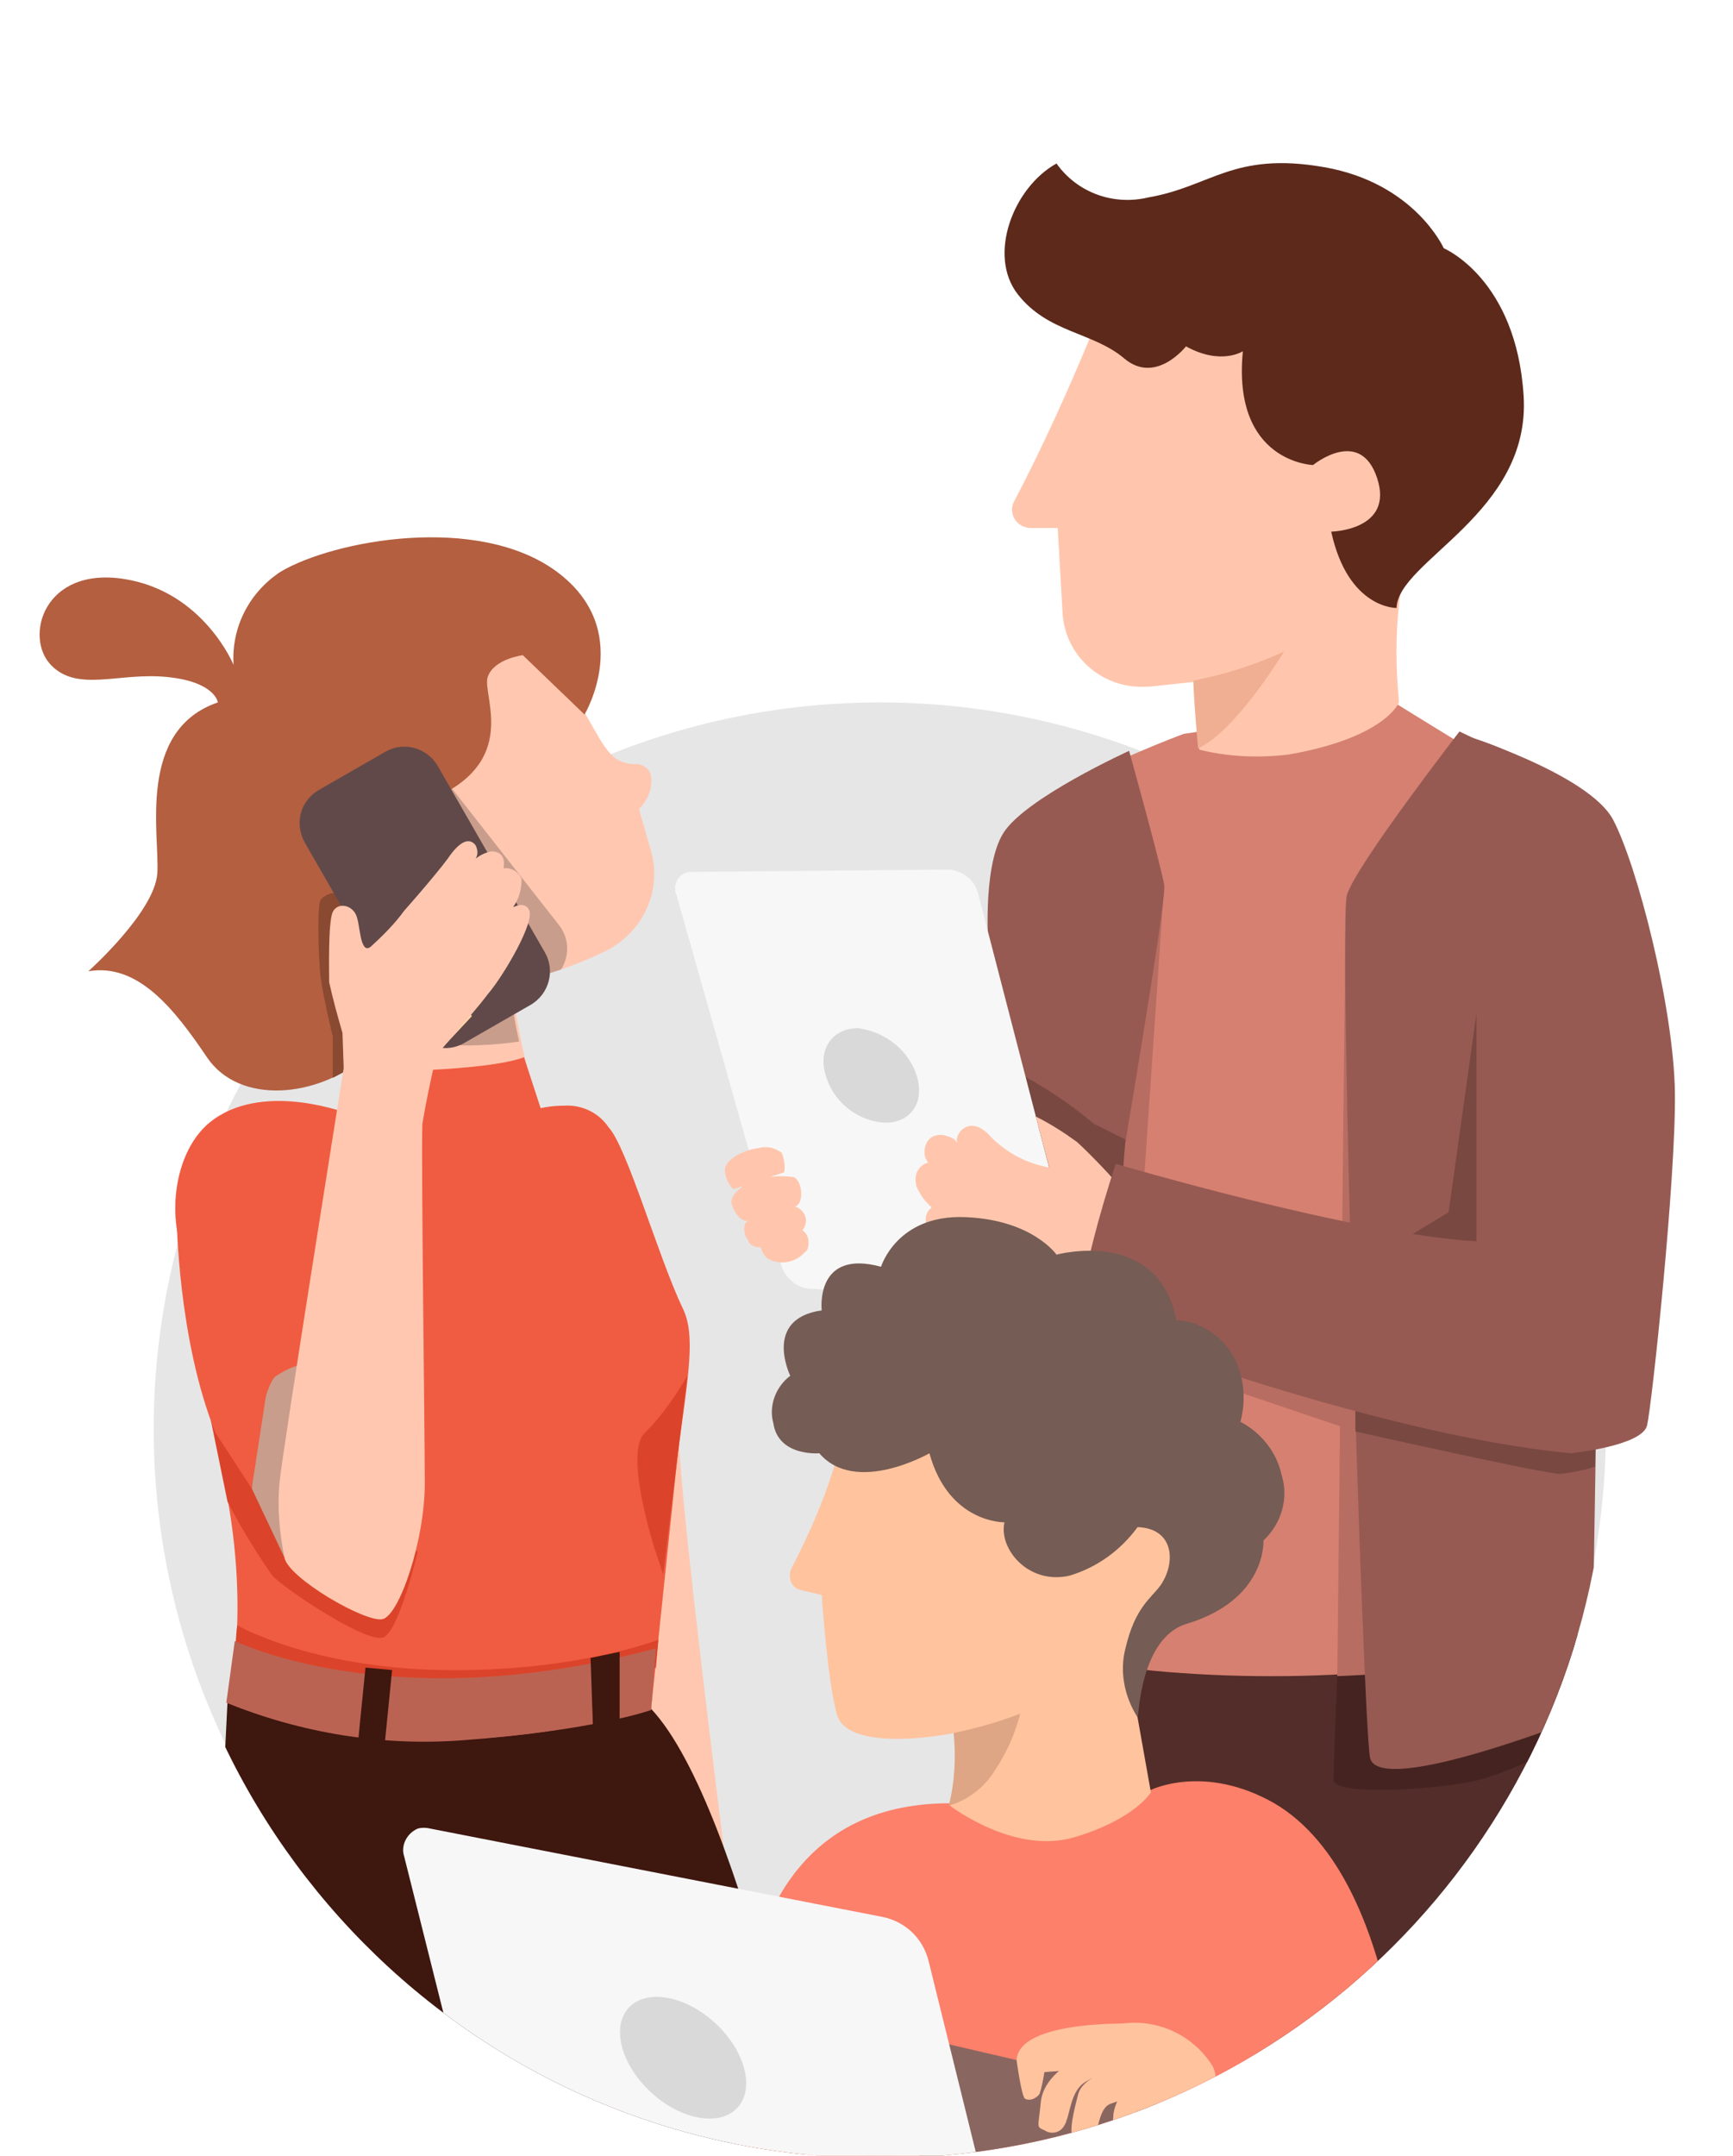 <?xml version="1.0" encoding="utf-8"?>
<!-- Generator: Adobe Illustrator 23.0.4, SVG Export Plug-In . SVG Version: 6.00 Build 0)  -->
<svg version="1.1" id="レイヤー_1" xmlns="http://www.w3.org/2000/svg" xmlns:xlink="http://www.w3.org/1999/xlink" x="0px"
	 y="0px" viewBox="0 0 143.2 178" style="enable-background:new 0 0 143.2 178;" xml:space="preserve">
<style type="text/css">
	.st0{clip-path:url(#SVGID_2_);fill:#E6E6E6;}
	.st1{clip-path:url(#SVGID_2_);}
	.st2{clip-path:url(#SVGID_4_);}
	.st3{fill:#522D29;}
	.st4{fill:#452321;}
	.st5{fill:#4C4A7C;}
	.st6{fill:#D68071;}
	.st7{fill:#B86D62;}
	.st8{fill:#E84729;}
	.st9{fill:#965A52;}
	.st10{fill:#784841;}
	.st11{fill:#B8BCC8;}
	.st12{fill:#FFC6AD;}
	.st13{fill:#5C291B;}
	.st14{fill:#F0AF92;}
	.st15{fill:#F7F7F7;}
	.st16{fill:#D9D9D9;}
	.st17{fill:#FFC7B0;}
	.st18{fill:#3E170F;}
	.st19{fill:#F05C41;}
	.st20{fill:#DB442A;}
	.st21{fill:#BB6353;}
	.st22{clip-path:url(#SVGID_6_);}
	.st23{fill:#C99D8C;}
	.st24{fill:#B35F40;}
	.st25{fill:#8A4931;}
	.st26{fill:#614949;}
	.st27{fill:#FFD7A2;}
	.st28{fill:#FC806A;}
	.st29{fill:#FFC39E;}
	.st30{fill:#755C54;}
	.st31{fill:#DEA685;}
	.st32{fill:#8A6660;}
	.st33{clip-path:url(#SVGID_2_);fill:#965A52;}
	.st34{clip-path:url(#SVGID_2_);fill:#DB442A;}
</style>
<title>アセット 1</title>
<g>
	<defs>
		<rect id="SVGID_1_" width="143.2" height="178"/>
	</defs>
	<clipPath id="SVGID_2_">
		<use xlink:href="#SVGID_1_"  style="overflow:visible;"/>
	</clipPath>
	<circle class="st0" cx="72.7" cy="118" r="60"/>
	<g class="st1">
		<defs>
			<path id="SVGID_3_" d="M2-16.6v134.8l10.7-0.3c-0.2,33.1,26.5,60.2,59.7,60.3c29.4,0.2,54.5-20.9,59.5-49.9
				c0.3,0.1,10.2-0.2,10.2-0.2V-16.6H2z"/>
		</defs>
		<clipPath id="SVGID_4_">
			<use xlink:href="#SVGID_3_"  style="overflow:visible;"/>
		</clipPath>
		<g class="st2">
			<polygon class="st3" points="84.5,131.3 84.5,174 120.1,175.5 128.9,165.9 130.5,131.7 			"/>
			<path class="st4" d="M110.5,138.4c0,0-0.3,7.3-0.3,8.6s8.6,0.8,11.9,0s9.8-4.3,9.8-4.3v-7.3C131.9,135.4,115.7,138.3,110.5,138.4
				z"/>
			<polygon class="st5" points="93,137.8 92.4,150.5 84.5,142.7 84,137.8 90.1,137.4 			"/>
			<path class="st6" d="M128.8,119.2c1.5-0.3,4.5-2.2,4.8-3.3c1-3.5,5.1-43.8-2.2-48.1c-5.9-3.4-16.2-9.8-16.2-9.8l-17.4,2.6
				c0,0-14,5.2-15,8.7c-1.3,4.7-5.3,61.6-5.3,61.6c-0.1,9.6,52.7,10.2,52.8,0.6l0.1-23.6"/>
			<polygon class="st7" points="94.5,97.9 96.2,73 93,76.4 92.2,96.1 			"/>
			<path class="st8" d="M93.7,110.7l-0.7,27c0,0-0.6-0.1-2.9-0.4l1.5-27.4L93.7,110.7z"/>
			<polygon class="st7" points="112,118.2 91.6,111.3 91.7,108.4 112,113.3 			"/>
			<path class="st7" d="M111.2,74.6l-0.7,63.8c0,0,0.4,0,3.9-0.2L111.2,74.6z"/>
			<path class="st9" d="M93.3,62c0,0,2.7,9.7,2.9,11.1s-3.8,24.7-3.8,24.7L89.5,147l-9-9.2l1.2-59.1c0,0-0.6-7,1.2-9.9
				S93.3,62,93.3,62z"/>
			<path class="st10" d="M84.7,88.9c2,1.1,3.9,2.4,5.7,3.9l2.6,1.3l-1.4,17.2L80.6,99L84.7,88.9z"/>
			<path class="st11" d="M91.6,111.3c-1.2-0.3-2.4-0.8-3.5-1.5c-0.9-0.8-6.9-1-6.9-1v-2.6h10.7L91.6,111.3z"/>
			<path class="st12" d="M90.1,27.8c-1.9,4.6-4,9.2-6.3,13.6c-0.4,0.7-0.1,1.6,0.6,2c0.2,0.1,0.5,0.2,0.7,0.2h2.3l0.4,7
				c0.2,3.6,3.3,6.3,6.9,6.1c0.1,0,0.2,0,0.3,0l3.7-0.4l0,0c0,1.3,0.4,5.6,0.4,5.6c2.4,0.6,4.9,0.7,7.4,0.4c8-1.4,9.1-4.3,9.1-4.3
				c-0.3-3.2-0.3-6.4,0.2-9.6c0.7-4.7,5.4-13.2,0.6-21.3S94.2,17.8,90.1,27.8z"/>
			<path class="st13" d="M110,43.9c0,0,5.2-0.1,3.8-4.4c-1.4-4.3-5.3-1.1-5.3-1.1s-6.7-0.2-5.8-9.4c0,0-1.8,1.2-4.7-0.4
				c0,0-2.5,3.2-5.1,1s-6.3-2.1-8.8-5.3s-0.4-8.8,3.2-10.8c1.7,2.4,4.7,3.5,7.6,2.8c5.2-0.9,7-3.8,14.5-2.5s9.9,6.7,9.9,6.7
				s6,2.5,6.6,12.2s-10.4,13.6-10.5,17.5C115.4,50.2,111.4,50.3,110,43.9z"/>
			<path class="st14" d="M98.6,56.2c2.6-0.5,5.1-1.3,7.5-2.4c0,0-3.9,6.5-7.1,8C99,61.7,98.7,58.7,98.6,56.2z"/>
			<path class="st15" d="M87.8,107.8l-21-1.4c-1-0.1-1.9-0.9-2.2-1.8l-8.7-30.7c-0.3-0.7,0-1.5,0.7-1.8c0.2-0.1,0.3-0.1,0.5-0.1
				l21.3-0.2c1.1,0.1,2.1,0.8,2.4,1.9l8.4,32.4c0.2,0.7-0.1,1.4-0.8,1.6C88.2,107.8,88,107.8,87.8,107.8z"/>
			<path class="st16" d="M75.8,89c0.6,2.2-0.7,3.8-2.8,3.7c-2.3-0.2-4.2-1.8-4.8-4c-0.6-2.1,0.6-3.8,2.7-3.8
				C73.2,85.2,75.2,86.8,75.8,89z"/>
			<path class="st9" d="M120.6,60.4c0,0-8.6,11.1-9.3,13.5s1.3,67.7,1.9,71.2s18.3-3.6,18.3-3.6l0.8-48.6l-2.3-28L120.6,60.4z"/>
			<path class="st12" d="M89,94.3c-1.1-0.8-2.2-1.5-3.4-2.1l1.1,4.2c-1.8-0.3-3.5-1.2-4.8-2.5c-1.7-2-3.1-0.3-2.8,0.5l-0.2-0.3
				c0,0-1.5-1-2.3,0.2c-0.3,0.6-0.3,1.2,0.1,1.7l0,0c-0.8,0.2-1.2,1-1,1.8c0,0,0,0.1,0,0.1c0.3,0.7,0.7,1.3,1.3,1.8l0,0
				c0,0-1,0.6-0.2,2c1.3,1.8,3.1,3.2,5.1,4.1c2.5,0.9,5.1,1.6,7.7,2.2l2.7-10.2C92.4,97.7,90.1,95.3,89,94.3z"/>
			<path class="st10" d="M131.8,121.1c-0.9,0.3-1.9,0.5-2.9,0.6c-1.3,0-16.9-3.5-16.9-3.5v-2.6l19.8,3.1V121.1z"/>
			<polygon class="st10" points="122,83.7 119.7,100.1 111.6,105 122.8,105.3 124.1,105.3 			"/>
			<path class="st12" d="M60.6,98.2c-0.4-0.4-0.7-1-0.7-1.6c0-0.9,1.7-1.7,2.8-1.8c0.7-0.2,1.4,0,1.9,0.4c0.2,0.5,0.3,1.1,0.2,1.6"
				/>
			<path class="st12" d="M63.4,103.9c0,0-0.7-0.6-0.5-1.3s2.4-1.4,2.9-1.2c0.7,0.1,1.1,0.7,1,1.4c0,0.2-0.1,0.5-0.3,0.6
				C65.7,104.3,64.4,104.5,63.4,103.9z"/>
			<path class="st12" d="M61.8,102.4c-0.3-0.4-0.4-1-0.2-1.4c1-1.1,2.4-1.6,3.8-1.4c0.7,0,1.2,0.6,1.2,1.2c0,0.5-0.3,0.9-0.7,1.1
				c-0.6,0.3-1.3,0.6-2,0.8C63.7,102.9,62.2,103.4,61.8,102.4z"/>
			<path class="st12" d="M62,100.8c-0.6,0.1-1-0.2-1.4-1s0-1.3,1-2c1.2-0.6,2.6-0.8,4-0.6c0.6,0.3,0.8,1.6,0.4,2.2
				S62.5,100.7,62,100.8z"/>
			<path class="st9" d="M122,83.7v18.8c-10.2-0.6-29.8-6.4-29.8-6.4c-1.4,4.2-2.5,8.5-3.3,12.9c0,0,24,9.4,40.9,11
				c0,0,5.9-0.6,6.3-2.3s2.4-20.5,2.3-27.5s-3.1-18.7-5.1-22.5s-12.6-7.1-12.6-7.1L122,83.7z"/>
			<path class="st17" d="M56.1,118.9c0.2,6.1,3.7,33.6,3.7,33.6h-5.4l-8.7-5.3v-5.7L56.1,118.9z"/>
			<path class="st18" d="M53.8,141.1c7.7,8.2,13.9,41.2,13.9,41.2L17,176.7l1.8-36.2L53.8,141.1z"/>
			<path class="st19" d="M53.8,141.1c0,0-19.2,6.1-35-0.5c0,0,2.1-7.4-0.4-18.9c-2.2-10-2.1-16.3-2.6-17c-2.2-3.2-1.7-9.8,1.9-12.3
				c4.4-3.1,11.2-0.4,11.2-0.4h1.6l13.8-0.4c0.7-0.2,1.5-0.3,2.3-0.3c1.5-0.1,2.9,0.6,3.7,1.8c1.5,1.6,4.1,10.7,6.1,14.9
				c1.1,2.2,0.5,5.4-0.4,12.1"/>
			<path class="st20" d="M19.6,134.2c0,0,6,3.5,16.9,3.7s17.9-2.5,17.9-2.5l-0.2,2.3c0,0-10.9,2.4-17.6,2.1s-17.2-2.9-17.2-2.9
				S19.5,134.9,19.6,134.2z"/>
			<path class="st21" d="M54.2,136.1c-21.7,5.9-34.8-0.6-34.8-0.6l-0.7,5.1c6.2,2.5,12.8,3.6,19.5,3.1c10.9-0.8,15.6-2.5,15.6-2.5
				L54.2,136.1z"/>
			<path class="st20" d="M18.8,124c1.1,2.1,2.3,4.1,3.7,6.1c1,1.1,7.9,5.7,9.2,5.1s2.8-7,2.8-7l-2.6-4.3l-14.4-8.5l-0.4,0.3"/>
			<polygon class="st18" points="30.2,137.7 32.4,137.9 31.8,143.9 29.6,143.7 			"/>
			<polygon class="st18" points="48.8,136.9 49,142.7 51.2,142.2 51.2,136.4 			"/>
			<path class="st17" d="M43.2,54.1c2.2,1.1,4,2.8,5.2,4.9c1.7,3,2.2,4.1,4.2,4.1c0.6,0,1.2,0.5,1.2,1.1c0,0,0,0,0,0
				c0.1,1-0.3,1.9-1,2.6l1,3.5c0.9,3.2-0.6,6.5-3.5,8.1c-2.6,1.3-5.3,2.2-8.1,2.8c0,0,1.1,7.4,2.4,10.1c0,0,2.3,7.4-3.3,7.4
				c-3.9,0-10.9-6.3-11.5-7.7c-0.4-1,0.2-4.8,0.2-4.8s-7.2-8-7.9-16.3C21.4,62.8,26.4,50.4,43.2,54.1z"/>
			<g>
				<defs>
					<path id="SVGID_5_" d="M43.2,54.1c2.2,1.1,4,2.8,5.2,4.9c1.7,3,2.2,4.1,4.2,4.1c0.6,0,1.2,0.5,1.2,1.1c0,0,0,0,0,0
						c0.1,1-0.3,1.9-1,2.6l1,3.5c0.9,3.2-0.6,6.5-3.5,8.1c-2.6,1.3-5.3,2.2-8.1,2.8c0,0,1.1,7.4,2.4,10.1c0,0,2.3,7.4-3.3,7.4
						c-3.9,0-10.9-6.3-11.5-7.7c-0.4-1,0.2-4.8,0.2-4.8s-7.2-8-7.9-16.3C21.4,62.8,26.4,50.4,43.2,54.1z"/>
				</defs>
				<clipPath id="SVGID_6_">
					<use xlink:href="#SVGID_5_"  style="overflow:visible;"/>
				</clipPath>
				<g class="st22">
					<path class="st23" d="M42.1,81.3c0,0,0.3,2.6,0.8,4.7c0,0-7.1,1.2-12-1S42.1,81.3,42.1,81.3z"/>
					<path class="st23" d="M25.9,65.7l4.9-3.8c1.4-1.1,3.4-0.8,4.5,0.6l10.9,13.9c1.1,1.4,0.8,3.4-0.6,4.5l-4.9,3.8
						c-1.4,1.1-3.4,0.8-4.5-0.6L25.3,70.2C24.2,68.8,24.5,66.8,25.9,65.7z"/>
				</g>
			</g>
			<path class="st24" d="M43.2,54.1c0,0-2.4,0.3-2.9,1.8s2.8,7.1-4.9,10.2c0,0-5.7-2.3-6.2,2.2s4.9,3.9,4.9,3.9s-2.1,5.1-1.2,7.4
				c0.6,1.8,1.9,3.4,3.6,4.3c0,0-2.6,0.1-6.4,3.4s-10.3,4-13,0s-5.7-7.8-9.8-7.1c0,0,5.5-4.9,5.7-8.1S11.3,60.3,18,58
				c0,0-0.2-1.7-4.2-2.1s-7.4,1.3-9.6-1s-0.6-8.1,6-7.1s9.1,7.1,9.1,7.1c-0.2-3.1,1.3-6,3.9-7.7c4.4-2.6,16.3-4.8,22.8,0
				c6.5,4.8,2.3,11.8,2.3,11.8"/>
			<path class="st25" d="M27.5,89v-3.4c0,0-0.8-3.3-1-4.9s-0.3-6.1,0-6.4c0.4-0.5,1.2-0.7,1.8-0.5c0.8,0.4,0.9,14.3,0.9,14.3
				L27.5,89z"/>
			<path class="st19" d="M30.1,88.5c0,0,10,0,13.2-1.2l1.7,5.2l3.1,10.4l-21.4-8.2L30.1,88.5z"/>
			<path class="st23" d="M23.5,128.6l-2.7-5.7c0,0,0.5-7.5,1.9-9.2c0,0,3-2.2,4.6-0.5s1.3,6,1.3,6L23.5,128.6z"/>
			<path class="st26" d="M26.4,65.2l5.4-3.1c1.5-0.9,3.5-0.4,4.4,1.2L45,78.6c0.9,1.5,0.4,3.5-1.2,4.4l-5.4,3.1
				c-1.5,0.9-3.5,0.4-4.4-1.2l-8.8-15.3C24.3,68,24.8,66.1,26.4,65.2z"/>
			<polygon class="st27" points="33.6,78.7 39,83.9 36.1,87 33.7,92.9 29.6,89.7 30,83.5 32,80.7 			"/>
			<path class="st17" d="M43.7,75.1c-0.4-0.7-1.2-0.2-1.3-0.2l0,0c0.5-0.7,0.7-1.5,0.7-2.3c-0.2-0.6-0.9-1-1.5-0.9
				c0.2-1-0.3-1.4-1-1.4c-0.5,0.1-0.9,0.3-1.3,0.6c0.2-0.3,0.2-0.7,0-1.1c-0.6-0.8-1.5-0.1-2.3,1.1c-1.2,1.6-3.6,4.3-3.6,4.3
				c-0.8,1.1-1.8,2.1-2.8,3c-0.9,0.6-0.8-1.9-1.2-2.7s-1.5-1-1.9-0.2s-0.3,4.9-0.3,5.8c0.3,1.4,0.7,2.8,1.1,4.2l0.1,2.9
				c0,0-5.1,31.9-5.3,34.2c-0.2,2.1,0,4.2,0.4,6.2c0.3,1.7,6.7,5.4,8.1,5.1c1.4-0.3,3.5-6.5,3.5-11.2s-0.3-26-0.2-29.7
				c0.3-1.8,0.7-3.7,1.1-5.4c0.4-0.9,2.8-3.3,4.3-5.3C41.6,80.6,44.3,76,43.7,75.1z"/>
			<path class="st19" d="M14.6,100.6c0,0,0.1,10,3.2,17.7l3,4.6l1.6-10.4l1.3-6.3L14.6,100.6z"/>
			<path class="st28" d="M95.1,147.8c0,0,4.4-2.2,10.2,1.1c10.9,6.4,10.9,29.1,10.9,29.1l-54.3,5.2c0,0-6.9-34.3,16.6-34.3
				L95.1,147.8z"/>
			<path class="st29" d="M68.9,121.2c-0.9,2.9-2.1,5.6-3.5,8.3c-0.3,0.6-0.1,1.4,0.5,1.7c0.1,0,0.2,0.1,0.3,0.1l1.7,0.4
				c0,0,0.5,7.5,1.3,10c0.7,2,4.7,2.3,9.7,1.4c0,0,1,4.7-0.4,6c0,0,5.3,4.1,10.3,2.6s6.3-3.7,6.3-3.7l-1.3-7.3c0,0-0.8-4.4,4.7-8.7
				c3.9-2.9-0.9-18.9-11-20.7S69.9,117.4,68.9,121.2z"/>
			<path class="st30" d="M94,141.8c-1.1-1.7-1.5-3.8-1-5.7c0.8-3.4,2.1-4.1,2.9-5.2c1.3-1.9,1.1-4.7-1.9-4.8c-1.4,1.9-3.3,3.3-5.6,4
				c-3.4,0.8-5.9-2.2-5.4-4.4c0,0-4.6,0.1-6.2-5.7c0,0-6.1,3.5-9.1,0c0,0-3.4,0.3-3.8-2.5c-0.4-1.4,0.2-3,1.4-3.9
				c0,0-2.3-4.7,2.6-5.4c0,0-0.6-5.1,4.9-3.6c0,0,1.3-4.3,6.9-4.1s7.6,3.1,7.6,3.1s8.4-2.3,9.9,5.4c1.9,0.1,3.6,1.2,4.6,2.8
				c1,1.7,1.2,3.7,0.7,5.6c1.7,0.9,3,2.5,3.4,4.4c0.6,1.9,0,4-1.5,5.4c0,0,0.3,4.9-6.4,6.9C94.2,135.3,94.1,141.8,94,141.8"/>
			<path class="st31" d="M82.2,146.2c1-1.5,1.7-3.1,2.1-4.7c-1.8,0.7-3.6,1.2-5.5,1.6c0.2,2,0.1,4-0.4,6
				C80.1,148.6,81.4,147.5,82.2,146.2z"/>
			<path class="st28" d="M76.7,149.1c-4.4,2.1-7.9,5.7-9.7,10.3c0,0-1.5,7.8-1.5,7.7s-4-1.8-4-1.8s1-7.5,5.2-11.7
				C69.3,150.8,72.9,149.3,76.7,149.1z"/>
			<path class="st28" d="M95.2,167.2c0,0,5.4-0.7,7,0.3s4.5,6.6,4.5,6.6l-6.1,1.1L95.2,167.2z"/>
			<path class="st32" d="M67.2,166.2l27.1,6.3c1,0.2,1.6,1.2,1.4,2.1c-0.1,0.4-0.3,0.7-0.6,1L84.9,190"/>
			<path class="st15" d="M83.4,188.9l-43.2-8.5l-6.8-27.1c-0.3-0.9,0.2-1.9,1.1-2.3c0.3-0.1,0.7-0.1,1.1,0l37.4,7.3
				c1.8,0.4,3.2,1.7,3.7,3.5L83.4,188.9z"/>
			
				<ellipse transform="matrix(0.676 -0.737 0.737 0.676 -106.971 96.559)" class="st16" cx="56.4" cy="170" rx="3.9" ry="6.1"/>
			<path class="st29" d="M93.9,167.1c0,0-9.7-0.4-9.9,3c0,0,0.4,3,0.7,3.2c0.4,0.2,0.9,0,1.2-0.4c0.2-0.6,0.3-1.2,0.4-1.8l2.6-0.2
				l3.6,1.9l1.7,0.1l0.5-1.3l-2.3-4.4"/>
			<path class="st29" d="M88.5,170.3c0,0-2.3,1.2-2.5,3.3s-0.4,2,0.3,2.3c0.6,0.4,1.4,0.2,1.7-0.5c0.1-0.1,0.1-0.3,0.2-0.5
				c0.3-1.1,0.5-2.4,1.5-3c0.5-0.3,1.1-0.6,1.7-0.8"/>
			<path class="st29" d="M92.4,170.7c0,0-2.9,0.7-3.3,2.2s-0.8,3.2-0.4,3.7c0.4,0.4,1.2,0.4,1.6,0c0.1-0.1,0.2-0.2,0.2-0.3
				c0.3-0.8,0.4-2.3,1.3-2.6c0.6-0.2,1.1-0.4,1.7-0.4"/>
			<path class="st29" d="M93.1,172.4c-0.6,0.6-1,1.4-1.1,2.2c0,1.1-0.7,2.5,0.3,2.9c0.6,0.3,1.4,0.1,1.7-0.6c0-0.1,0.1-0.2,0.1-0.3
				c0.2-0.8,0-2,0.9-2.5c1.5-0.4,3.1-0.6,4.7-0.7c0.6,0,1.1-1.6,0.5-2.8c-1.7-2.7-4.9-4.1-8.1-3.4"/>
		</g>
	</g>
	<path class="st33" d="M133.2,67.7c0,0-9.7-4.8-11.3,16l-5-3.2l3.6-19.8C120.6,60.6,126.5,61.8,133.2,67.7z"/>
	<path class="st34" d="M56.8,113.6c-1,1.7-2.1,3.3-3.5,4.7c-1.8,1.6,0.8,9.6,0.8,9.6l0.7,2.1L56.8,113.6z"/>
</g>
</svg>
